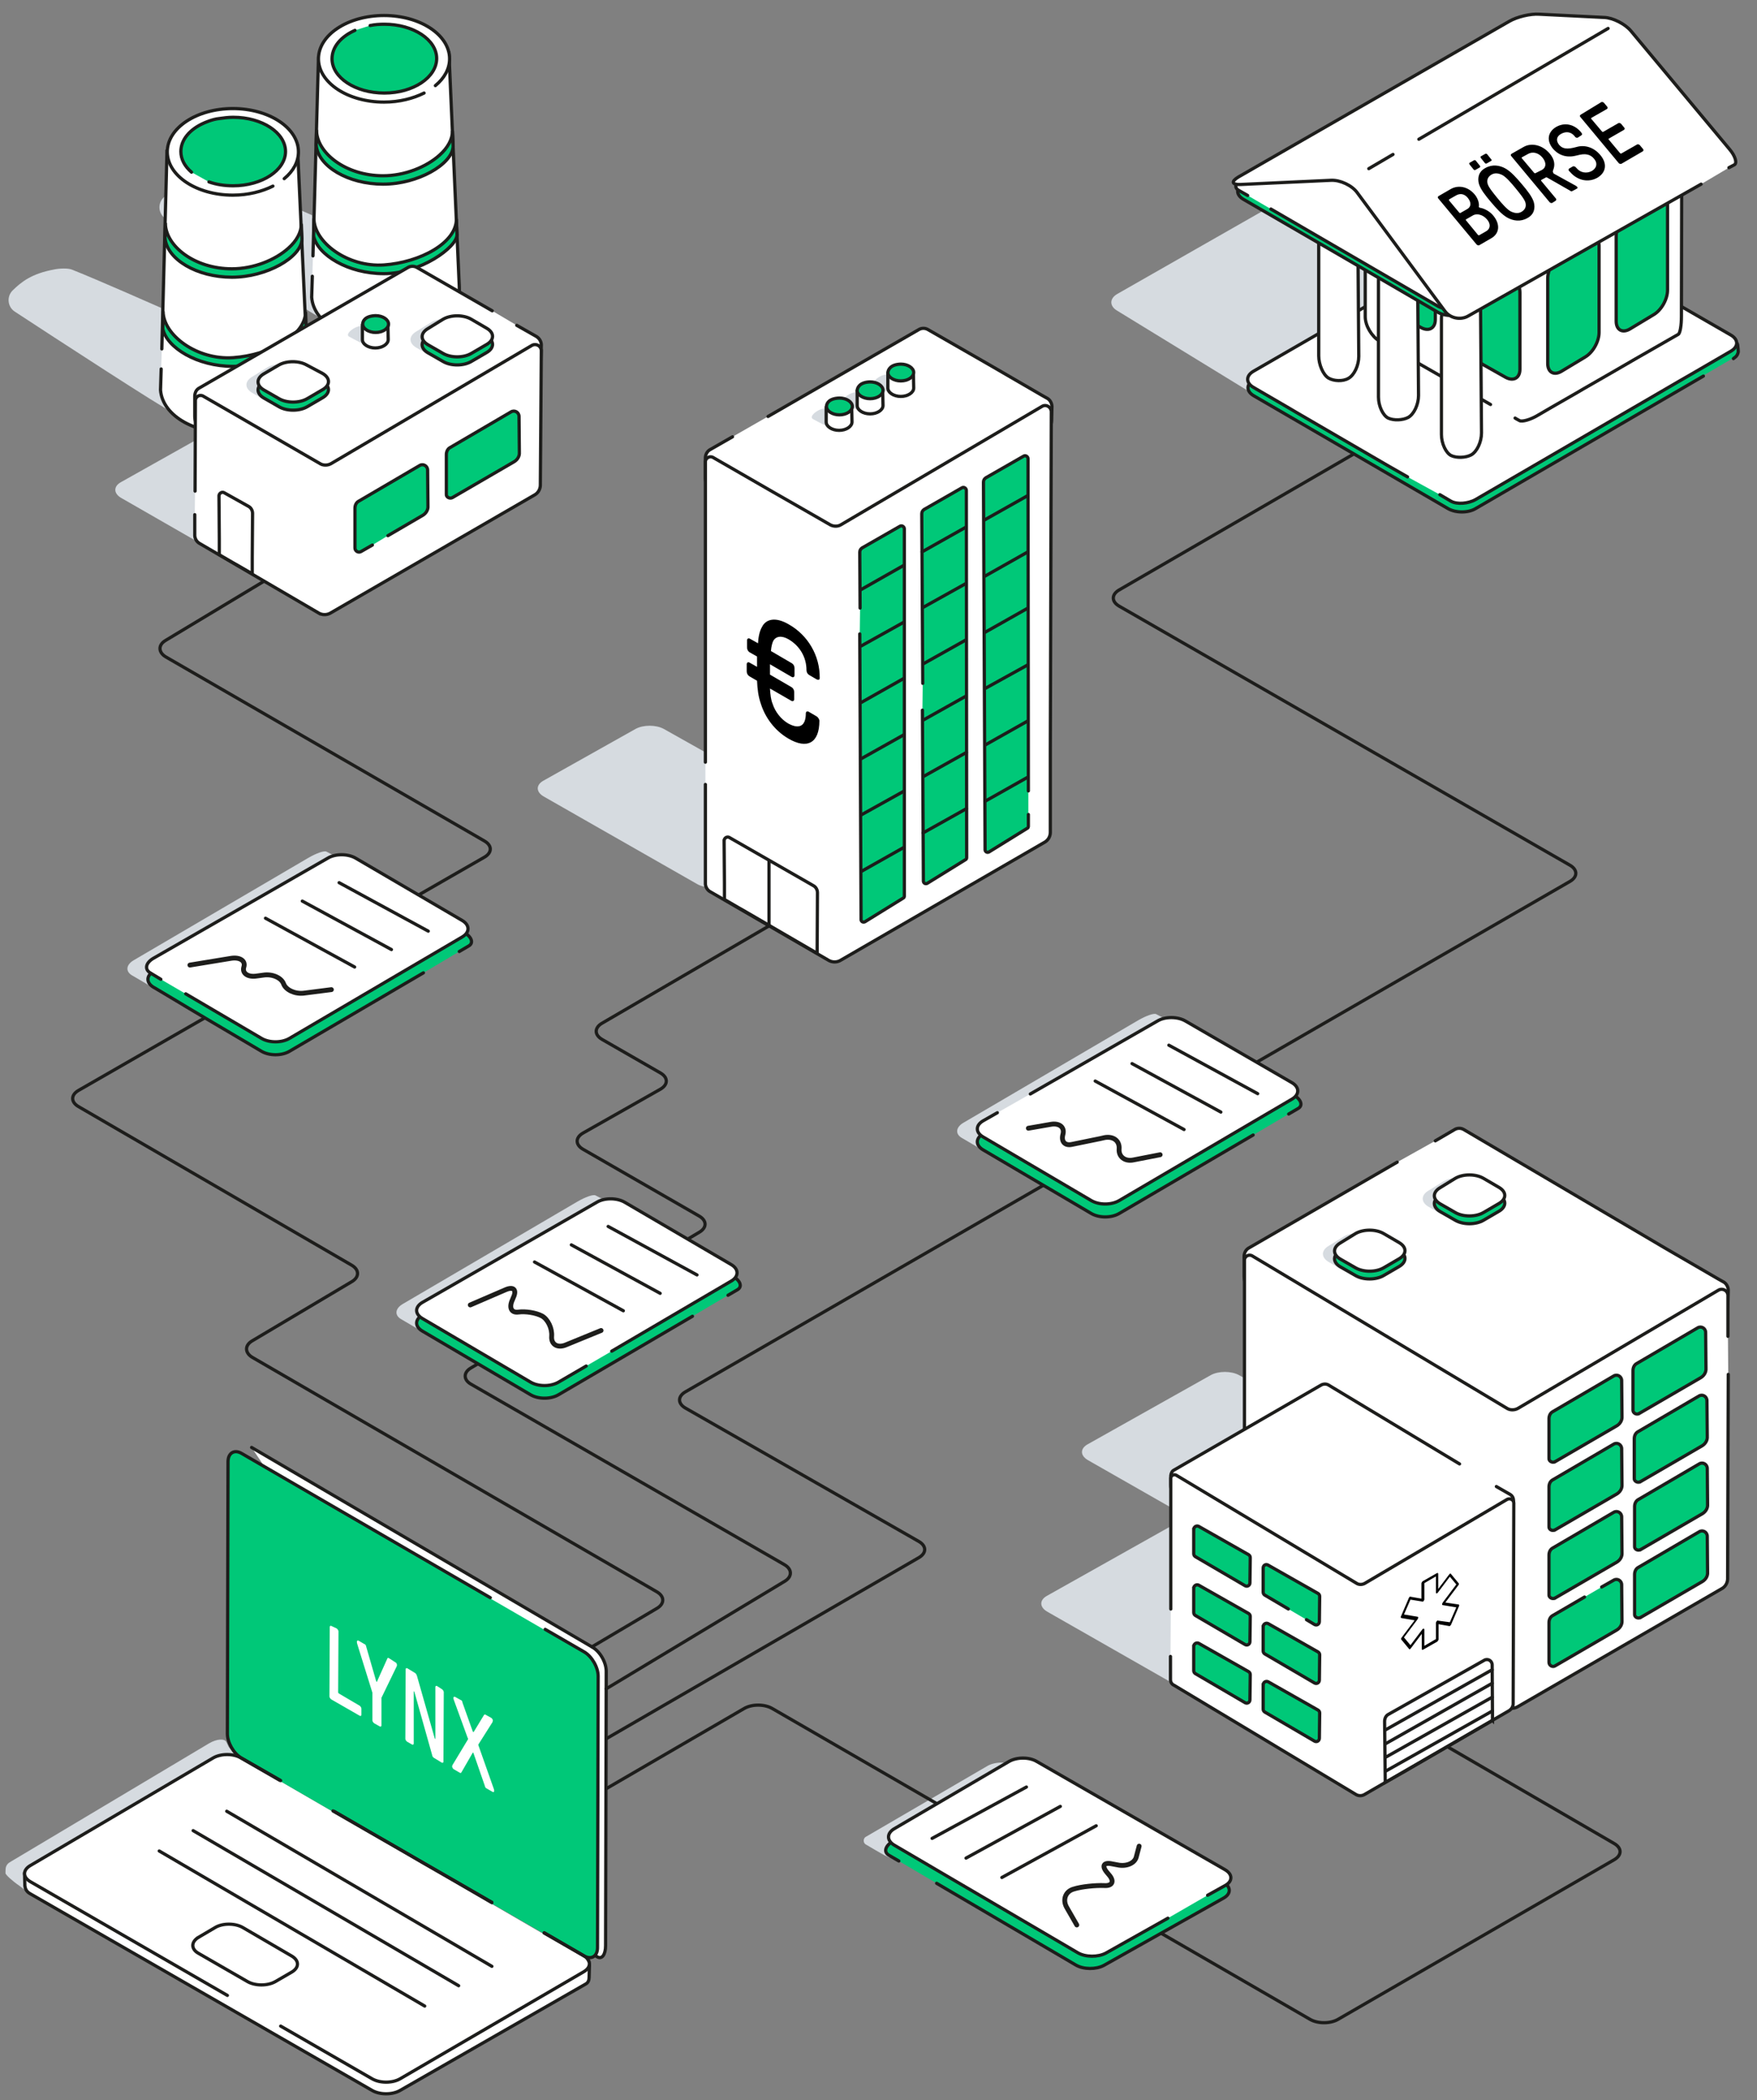 <svg xmlns="http://www.w3.org/2000/svg" xmlns:xlink="http://www.w3.org/1999/xlink" baseProfile="tiny" width="544" height="650"><rect width="100%" height="100%" fill="#808080" stroke="none"/><style><![CDATA[.B{stroke:#1d1d1b}.C{stroke-miterlimit:10}.D{fill:none}.E{fill:#00c878}.F{stroke-linecap:round}.G{fill:#fff}.H{fill:#d6dbe0}.I{stroke-width:1.5}]]></style><path d="M182.4 608.3l-62.9 37.6-114.4-66 65.3-38.1 110.8 64.3z" class="G"/><path d="M273.8 574.2l-2.8-1.6-2.9-1.7c-.9-.5-.9-1.9 0-2.4l37.6-21.9c2.4-1.4 6.3-1.4 8.6 0l1.6.9c2.4 1.4 2.4 3.7 0 5.1L280.8 573c-2.4 1.4-4.9 2.2-5.7 1.8l-1.3-.6M99.4 98.4c-1 0-36.2-22.9-48.1-30.7a4.2 4.2 0 0 1-.6-6.6c2.6-2.5 5.7-5.1 12.8-6.4 1.4-.3 4.3-.5 5.6.1 7.6 3 27.5 11.8 27.5 11.8" class="H"/><g class="B C F G"><path d="M96.7 85.5l-.2 6.5c.6 8.2 11.3 14.1 23.9 13.2 8.1-.6 15.1-3.8 18.8-8.3h.1c2.1-2.5 3.1-5.2 2.9-8.1v-.1L139 16.4 98.6 18l-1.7 61.2"/><use xlink:href="#B"/></g><g class="E B C"><use xlink:href="#C"/><use xlink:href="#D"/><path d="M114.6 7.9c1.4-.3 2.9-.4 4.4-.4 9 0 16.2 4.8 16.2 10.6S128 28.8 119 28.8s-16.2-4.8-16.2-10.6c0-3.7 2.8-6.9 7.1-8.8" class="F"/></g><path d="M52.6 127.1c-1 0-36.2-22.9-48.1-30.7-2.2-1.5-2.5-4.7-.5-6.6 2.6-2.5 5.7-5.1 12.8-6.4 1.4-.3 4.3-.5 5.6.1 7.6 3 27.5 11.8 27.5 11.8" class="H"/><g class="B C F G"><path d="M49.9 114.2l-.2 6.5c.6 8.2 11.3 14.1 23.9 13.2 8.1-.6 15.1-3.8 18.8-8.3h.1c2.1-2.5 3.1-5.2 2.9-8.1v-.1l-3.3-72.2-40.4 1.6-1.6 61.2"/><use xlink:href="#B" x="-46.8" y="28.8"/></g><g class="E B C"><use xlink:href="#C" x="-46.7" y="28.7"/><use xlink:href="#D" x="-46.8" y="28.8"/><path d="M59.3 53.3c-2.1-1.8-3.3-4-3.3-6.4 0-3.7 2.8-6.9 7.1-8.8 0 0 2.6-1.2 4.7-1.4 1.4-.2 2.9-.4 4.4-.4 9 0 16.2 4.8 16.2 10.6s-7.3 10.6-16.2 10.6c-2.7 0-5.3-.4-7.5-1.2" class="F"/></g><path d="M75.3 170.8c-2.4 1.4-6.3 1.4-8.7 0l-29.1-16.7c-2.4-1.4-2.4-3.6 0-4.9l28.5-16c2.4-1.3 6.3-1.4 8.7 0l29.2 16.3c2.4 1.3 2.4 3.6 0 4.9l-28.6 16.4z" class="H"/><use xlink:href="#E" class="G"/><use xlink:href="#E" class="B C D F"/><use xlink:href="#F" class="G"/><use xlink:href="#F" class="B C D F"/><use xlink:href="#G" class="G"/><use xlink:href="#G" class="B C D"/><use xlink:href="#H" class="E"/><use xlink:href="#H" class="B C D F"/><use xlink:href="#I" class="E"/><use xlink:href="#I" class="B C D"/><use xlink:href="#J" class="H"/><g class="B C"><use xlink:href="#K" class="G"/><use xlink:href="#L" class="E"/></g><use xlink:href="#M" class="H"/><use xlink:href="#M" x="3.6" y="1.6" class="E"/><use xlink:href="#M" x="3.6" y="1.6" class="B C D"/><use xlink:href="#M" x="3.6" y="-0.9" class="G"/><use xlink:href="#M" x="3.6" y="-0.9" class="B C D"/><use xlink:href="#M" x="-50.8" y="14" class="H"/><use xlink:href="#M" x="-47.2" y="15.6" class="E"/><use xlink:href="#M" x="-47.2" y="15.6" class="B C D"/><use xlink:href="#N" class="G"/><use xlink:href="#N" class="B C D"/><path d="M483 77.9c2.4-1.4 2.3-3.5-.1-4.8l-50.7-26.5c-2.4-1.3-6.4-1.2-8.8.2L345.9 91c-2.4 1.4-2.4 3.7-.1 5.1l46.7 28.6c2.3 1.4 6.2 1.5 8.6.1L483 77.9z" class="H"/><path d="M388.2 122.6c-2.4-1.4-2.4-3.7 0-5l79.3-46.7c2.4-1.4 6.3-1.4 8.6 0l60.2 35.1c2.4 1.4 2.4 3.7 0 5l-79.4 46.5c-2.4 1.4-6.3 1.4-8.6 0l-60.1-34.9z" class="E"/><path d="M536.7 111s.2-.2.5-.4.6-.6.7-.8.3-.7.3-1-.1-1.3-.2-2.1-2.2-2.5-4.7-3.8l-57.2-31.2c-2.4-1.3-6.3-1.3-8.7.1l-79.2 45.7c-2.4 1.4-2.4 3.6 0 5l60.1 34.9c2.4 1.4 6.3 1.4 8.6 0l70.5-41" class="B C D F"/><use xlink:href="#O" class="G"/><use xlink:href="#O" class="B C D F"/><use xlink:href="#P" class="G"/><use xlink:href="#P" class="B C D F"/><use xlink:href="#Q" class="E"/><use xlink:href="#Q" class="B C D"/><use xlink:href="#R" class="E"/><use xlink:href="#R" class="B C D"/><use xlink:href="#S" class="E"/><use xlink:href="#S" class="B C D"/><use xlink:href="#T" class="E"/><use xlink:href="#T" class="B C D"/><use xlink:href="#U" class="G"/><use xlink:href="#U" class="B C D"/><use xlink:href="#V" class="G"/><use xlink:href="#V" class="B C D"/><use xlink:href="#V" x="19.5" y="11.6" class="G"/><use xlink:href="#V" x="19.5" y="11.6" class="B C D"/><path d="M385 61.7c-2.4-1.4-2.4-3.6 0-5L464.3 11c2.4-1.4 6.3-1.4 8.7 0l59.9 34.5c2.4 1.4 2.4 3.6 0 5l-79.1 46.1c-2.4 1.4-6.3 1.4-8.6 0L385 61.7z" class="E"/><path d="M521.6 57l-67.9 39.6c-2.4 1.4-6.3 1.4-8.6 0l-7.9-4.6-23.9-13.9L385 61.7c-2.4-1.4-2.4-3.6 0-5L464.3 11c2.4-1.4 6.3-1.4 8.7 0l59.9 34.5c2.4 1.4 3.4 3.1 2.2 3.7l-2.1 1.2" class="B C D"/><use xlink:href="#W" class="G"/><use xlink:href="#W" class="B C D F"/><use xlink:href="#X" class="G"/><g class="B C D F"><use xlink:href="#X"/><path d="M439.3 43.1l58.6-34.3m-74.1 43.4l7.5-4.4"/></g><path d="M460.3 50.6c-.2.1-.5 0-.6-.2l-1.2-1.5c-.1-.2-.2-.4 0-.5l1.4-.8c.2-.1.5 0 .6.2l1.2 1.5c.2.2.2.4 0 .5l-1.4.8zm-3.5 2c-.2.1-.5 0-.6-.2l-1.2-1.5c-.1-.2-.2-.4 0-.5l1.4-.8c.2-.1.5 0 .6.2l1.2 1.5c.2.2.1.4 0 .5l-1.4.8zm25-13.3c2.6-1.5 5.6-.9 7.7 1.6l.2.3c.2.2.2.5-.1.7l-1.1.7c-.2.1-.6 0-.8-.2l-.2-.3c-1.1-1.3-2.6-1.5-4.1-.7s-1.7 2.1-.7 3.4c1.1 1.3 2.5 1.5 5.4.7 2.7-.8 5.5.2 7.4 2.5 2.2 2.6 1.8 5.4-.9 7-2.8 1.6-6.2.9-8.5-1.8l-.3-.3c-.2-.2-.2-.5 0-.7l1.2-.7c.2-.1.6 0 .8.2l.3.3c1.2 1.5 3.2 1.8 4.8.9 1.5-.9 1.8-2.4.7-3.7-1.2-1.5-2.8-1.8-5.3-1.1-2.9.8-5.5.2-7.5-2.1-2.1-2.6-1.5-5.2 1-6.7zm-.6 14.5l6.7 3.7c.1.1.3.2.4.3.2.2.2.5-.1.6l-1.3.7c-.3.2-.6.1-.8-.1l-7-4c-.2-.1-.4-.2-.6 0l-1.3.7c-.1.1-.1.2 0 .3l4.5 5.4c.2.2.2.5 0 .7l-1.1.7c-.2.1-.6 0-.8-.2l-11.9-14.3c-.2-.2-.2-.5.1-.7l3.7-2.1c2.4-1.4 5.8-.7 8.1 2 1.6 1.9 1.7 3.6 1.1 5.1-.1.3-.2.6 0 .8 0 .2.1.3.3.4zm-3.8-1.2c1.3-.7 1.5-2.2.2-3.8s-3.1-1.9-4.4-1.2l-2 1.1c-.1.1-.1.2 0 .3l3.8 4.5c.1.1.3.2.4.1l2-1"/><path d="M466.2 52.2c1.7 1 3.3 2.8 5 4.8s3.2 3.9 3.7 5.6c.5 1.8.1 3.8-2 4.9-2.1 1.2-4.4.9-6.3-.2-1.7-1-3.3-2.8-5-4.8s-3.2-3.9-3.7-5.6c-.5-1.8-.1-3.8 2-4.9 2.1-1.2 4.4-.9 6.3.2zm6.1 10.5c-.3-1.1-1.8-2.9-3.1-4.5s-2.9-3.4-4-4c-1.2-.6-2.4-.8-3.5-.1s-1.4 1.7-1.1 2.8 1.8 2.9 3.1 4.5 2.9 3.4 4 4c1.2.6 2.4.8 3.5.1s1.4-1.7 1.1-2.8m-14.1 1.6c1.4.2 3.2 1.2 4.2 2.5 2.2 2.7 1.8 5.5-.6 6.9l-3.8 2.2c-.2.1-.6 0-.8-.2l-11.9-14.3c-.2-.2-.2-.5.1-.7l3.8-2.2c2.3-1.3 5.3-.8 7.4 1.7.9 1.1 1.4 2.5 1.3 3.6-.1.2 0 .4.3.5zm1.9 7.3c1.3-.7 1.6-2.2.3-3.7-1.2-1.4-3.1-2-4.4-1.2l-2.1 1.2c-.1.1-.1.2 0 .3l3.7 4.5c.1.1.3.2.4.1l2.1-1.2m-11.4-9.5l3.1 3.7c.1.1.3.2.4.1l2.1-1.2c1.2-.7 1.3-2 .2-3.4s-2.5-1.5-3.7-.8l-2.1 1.2c-.1.1-.1.3 0 .4m47.1-30.5c.2-.1.6 0 .8.2l1 1.2c.2.2.2.5 0 .7l-4.9 2.8c-.1.1-.1.2 0 .3l3.3 3.9c.1.1.3.2.4.1l4.7-2.7c.2-.1.6 0 .8.2l1 1.2c.2.2.2.5-.1.7l-4.7 2.7c-.1.1-.1.2 0 .3l3.5 4.2c.1.1.3.2.4.1l4.9-2.8c.2-.1.6 0 .8.2l1 1.2c.2.2.2.5 0 .7l-6.7 3.9c-.2.1-.6 0-.8-.2l-11.9-14.3c-.2-.2-.2-.5.1-.7l6.4-3.9z"/><path d="M1.7 579.8c0-.5 0-1.3.1-1.8s.5-1.1.9-1.4 2.7-1.6 5-3l57-34c2.4-1.4 4.8-1.6 5.4-.4s.8 1.7.5 1.2l2 2.6c-2-.3-5.5.6-7.9 2L7.8 578.5v.1l-.2 6.2s0 .1-.1 0l-1.6-1.2c-2.3-1.6-4.1-3.3-4.2-3.8z" class="H"/><use xlink:href="#Y" class="G"/><use xlink:href="#Y" class="B C D F"/><use xlink:href="#Z" class="G"/><use xlink:href="#Z" class="B C D F"/><path d="M70.4 536.8c0 2.8 1.9 6.1 4.3 7.5l106 61.3c2.4 1.4 4.3.3 4.3-2.5l.2-84c0-2.8-1.9-6.1-4.3-7.5l-106-61.4c-2.4-1.4-4.3-.3-4.3 2.5l-.2 84.1z" class="E"/><g class="B C D"><path d="M168.5 598.3l12.2 7c2.4 1.4 2.4 3.6 0 5l-56.8 33.1c-2.4 1.4-6.3 1.4-8.7 0l-28.3-16.3" class="F"/><path d="M103.4 560.6l11.9 6.9 37.2 21.4"/></g><path d="M70.4,617.6l-61-35.2c-2.4-1.4-2.4-3.6,0-5L66,544.1c2.4-1.4,6.3-1.4,8.6,0l12,6.9" class="G"/><g class="B C D"><path d="M70.4 617.6l-61-35.2c-2.4-1.4-2.4-3.6 0-5L66 544.1c2.4-1.4 6.3-1.4 8.6 0l12 6.9" class="F"/><path d="M61.5 599.6c-2.4 1.4-2.4 3.7 0 5l15.1 8.7c2.4 1.4 6.3 1.4 8.7 0l5-2.9c2.4-1.4 2.4-3.6 0-5l-15.1-8.8c-2.4-1.4-6.3-1.4-8.6 0l-5.1 3z"/><path d="M152.3 608.6l-82.1-48m71.8 54l-82.2-48m71.7 54.3l-82.2-48m37.6-21.8l-12.2-7c-2.4-1.4-4.3-4.8-4.3-7.5l.2-84.2c0-2.7 2-3.9 4.3-2.5l76.9 44.6m.5 94.4l-12.4-7.2-8.7-5-7.2-4.2-20.9-12m65.7-56.2l12.1 7c2.4 1.4 4.3 4.8 4.3 7.5l-.2 84c0 2.8-2 3.9-4.3 2.5l-12.2-7.1" class="F"/></g><path d="M104.2 504c.3.2.6.6.6 1l-.1 18.7a.55.55 0 0 0 .3.5l6.3 3.7c.3.2.6.6.6 1v1.8c0 .4-.3.5-.6.3l-8.7-5c-.3-.2-.6-.6-.6-1l.1-21.4c0-.4.3-.5.6-.3l1.5.7zm18.2 10.5c.3.1.5.5.5.8 0 .2 0 .3-.1.5l-4.7 9.7v8.5c0 .4-.3.5-.6.3l-1.6-.9c-.3-.2-.6-.6-.6-1v-8.5l-4.7-15.1c-.1-.4-.1-.5-.1-.7 0-.3.3-.4.5-.3l1.9 1.1c.3.1.4.4.5.8l3 10.4c.1.2.1.4.2.4.1.1.2 0 .2-.2l3.1-6.9c.1-.3.3-.3.5-.2l2 1.3zm14.4 8.3c.3.2.6.6.6 1l-.1 21.4c0 .4-.3.5-.6.3l-2.3-1.4a1.22 1.22 0 0 1-.6-.9l-5.4-19.2c-.1-.3-.1-.4-.2-.5s-.1 0-.1.1v16c0 .4-.3.5-.6.3l-1.4-.8c-.3-.2-.6-.6-.6-1l.1-21.4c0-.4.3-.5.6-.3l2.3 1.4c.3.2.4.4.6.9l5.4 19c.1.3.1.4.2.5.1 0 .1 0 .1-.1v-15.9c0-.4.3-.5.6-.3l1.4.9zm15.3 8.9c.3.2.5.6.5.8s-.1.3-.1.5l-4.3 6.8c-.1.1-.1.2-.1.2s0 .2.1.4l4.7 13.3c.1.3.1.4.1.6 0 .4-.2.4-.5.3l-1.9-1.1c-.2-.1-.4-.3-.5-.8l-3.4-9.8c-.1-.3-.2-.4-.2-.5-.1 0-.1 0-.2.2l-3.4 5.9c-.2.3-.3.3-.5.2l-1.9-1.1c-.3-.2-.5-.6-.5-.8s0-.3.1-.5l4.7-7.8c.1-.1.1-.2.1-.3s0-.2-.1-.3l-4.3-11.8c-.1-.3-.1-.5-.1-.6 0-.3.2-.4.5-.3l1.8 1c.3.1.4.3.5.8l3.1 8.7c.1.2.1.3.2.4.1 0 .1-.1.2-.1l3.1-5.1c.2-.3.3-.3.5-.2l1.8 1z" class="G"/><path d="M419 140.6l-72.5 42c-2.4 1.4-2.4 3.6 0 5l139.6 80.2c2.4 1.4 2.4 3.6 0 5l-273.9 158c-2.4 1.4-2.4 3.6 0 5l72.3 41.3c2.4 1.4 2.4 3.6 0 5l-96.7 56m-106.4-358l-30.1 18.1c-2.4 1.4-2.3 3.7 0 5.1l98.7 57c2.4 1.4 2.4 3.6 0 5L24.3 337.5c-2.4 1.4-2.4 3.6 0 5l84.6 49.1c2.4 1.4 2.4 3.7 0 5.1L78.1 415c-2.4 1.4-2.3 3.7 0 5.1l125.3 72.6c2.4 1.4 2.4 3.7 0 5.1l-20.1 11.9m264.8 30.9l51.7 30c2.4 1.4 2.4 3.6 0 5L414.3 625c-2.4 1.4-6.3 1.4-8.7 0l-166.5-96.2c-2.4-1.4-6.3-1.4-8.7 0l-42.5 24.7" class="B C D F"/><use xlink:href="#a" class="H"/><use xlink:href="#b" class="E"/><use xlink:href="#b" class="B C D F"/><use xlink:href="#c" class="G"/><g class="B C D F"><use xlink:href="#c"/><path d="M361.9 323.5l27.5 15m-38.9-9.3l27.5 15m-38.9-9.6l27.5 15"/><path d="M318.4 349.2l6.9-1.2c2.7-.5 4.4.9 3.8 3.1s.6 3.6 2.8 3.1l8.8-1.8 1.3-.3c2.7-.5 4.7 1 4.5 3.5-.2 2.4 1.8 4 4.5 3.4l8.2-1.6" class="I"/></g><use xlink:href="#a" x="-256.9" y="-50.3" class="H"/><use xlink:href="#d" class="E"/><use xlink:href="#d" class="B C D F"/><use xlink:href="#e" class="G"/><g class="B C D F"><use xlink:href="#e"/><path d="M105 273.2l27.6 15m-39-9.3l27.6 15m-39-9.7l27.6 15.1"/></g><path d="M224.5 273.6c-2.4 1.4-6.3 1.4-8.7 0l-47.5-27.1c-2.4-1.4-2.4-3.6 0-4.9l28.5-16c2.4-1.3 6.3-1.3 8.7 0l47.7 26.8c2.4 1.3 2.4 3.6 0 4.9l-28.7 16.3z" class="H"/><use xlink:href="#f" class="G"/><use xlink:href="#f" class="B C D F"/><use xlink:href="#g" class="G"/><use xlink:href="#g" class="B C D F"/><path d="M244.3 193.3c5.8 3.3 9.6 9.6 9.5 16.6 0 .5-.4.6-.9.4l-2.4-1.4c-.5-.3-.8-.9-.8-1.5 0-4-2.1-7.5-5.5-9.5-2.2-1.3-4-1-4.8.5-.3.6-.6 1.7-.7 3.1l6.5 3.8c.5.3.8.9.8 1.5v2.2c0 .5-.4.8-.9.5l-6.7-3.9v3.2l6.7 3.9c.5.3.8.9.8 1.5v2.2c0 .5-.4.8-.9.5l-6.6-3.8c.1 1.8.3 3.5.8 4.7.8 2.5 2.6 4.8 4.8 6.1 3.4 1.9 5.5.9 5.5-3.1 0-.5.4-.8.9-.5l2.4 1.4c.4.2.9.9.9 1.4 0 6.9-3.8 8.9-9.6 5.5-4.3-2.5-7.2-6.6-8.5-10.7-.8-2.3-1.1-4.6-1.2-7.2l-2.4-1.4c-.5-.3-.8-.9-.8-1.5v-2.2c0-.5.4-.8.9-.5l2.3 1.3v-3.2l-2.3-1.3c-.5-.3-.8-.9-.8-1.5v-2.2c0-.5.4-.8.9-.5l2.5 1.4c.1-2 .5-3.8 1.2-5 1.2-2.5 4.2-3.3 8.4-.8z"/><use xlink:href="#h" class="G"/><g class="B C D"><use xlink:href="#h"/><path d="M237.9 286.7l-51.5 30c-2.4 1.4-2.4 3.6 0 5l18.1 10.4c2.4 1.4 2.4 3.6 0 5l-24 13.6c-2.4 1.4-2.4 3.6 0 5l36 20.7c2.4 1.4 2.4 3.6 0 5l-70.7 42c-2.4 1.4-2.3 3.7 0 5l97.1 55.9c2.4 1.4 2.4 3.7.1 5.1l-55.3 33.3m50.4-256.1v19.7" class="F"/></g><use xlink:href="#i" class="E"/><g class="B C F"><use xlink:href="#i" class="D"/><g class="E"><path d="M266.7 269.7l13.3-7.5m-13.3-10l13.3-7.4m-13.6-62.2l13.4-7.6m-13.1 24.9l13.1-7.3"/><path d="M266.7 217.4l13.1-7.4m-13.1 24.8l13.2-7.4"/></g></g><use xlink:href="#j" class="E"/><g class="B C F"><use xlink:href="#j" class="D"/><g class="E"><path d="M285.8 257.8l13.4-7.5m-13.4-9.9l13.4-7.5m-13.7-62.1l13.5-7.6M285.8 188l13.1-7.3"/><path d="M285.8 205.5l13.2-7.4m-13.2 24.8l13.2-7.4"/></g></g><use xlink:href="#k" class="E"/><g class="B C F"><use xlink:href="#k" class="D"/><g class="E"><path d="M305 248l13.3-7.5m-13.3-9.9l13.3-7.5M304.7 161l13.5-7.6M305 178.3l13.1-7.4"/><path d="M305 195.7l13.1-7.4M305 213.1l13.2-7.3"/></g></g><use xlink:href="#J" x="162.7" y="15" class="H"/><g class="B C"><use xlink:href="#K" x="162.7" y="15" class="G"/><use xlink:href="#l" class="E"/></g><use xlink:href="#J" x="153.2" y="20.5" class="H"/><g class="B C"><use xlink:href="#K" x="153.2" y="20.4" class="G"/><use xlink:href="#l" x="-9.5" y="5.5" class="E"/></g><use xlink:href="#J" x="143.6" y="25.5" class="H"/><g class="B C"><path d="M263.8 130.6c0 1.4-1.8 2.6-4 2.6s-4-1.2-4-2.6V126c0-.1.1-.2.2-.2l7.7.2.1 4.6z" class="G"/><use xlink:href="#L" x="143.6" y="25.5" class="E"/></g><path d="M393 479c-2.4 1.4-6.3 1.4-8.7 0l-47.5-27.1c-2.4-1.4-2.4-3.6 0-4.9l38.1-21.4c2.4-1.3 6.3-1.3 8.7 0l47.7 26.8c2.4 1.3 2.4 3.6 0 4.9L393 479zm-12.6 46.9c-2.4 1.4-6.3 1.4-8.7 0l-47.5-27.1c-2.4-1.4-2.4-3.6 0-4.9l38.1-21.4c2.4-1.3 6.3-1.3 8.7 0l47.7 26.8c2.4 1.3 2.4 3.6 0 4.9l-38.3 21.7z" class="H"/><use xlink:href="#m" class="G"/><use xlink:href="#m" class="B C D F"/><use xlink:href="#n" class="G"/><use xlink:href="#n" class="B C D F"/><use xlink:href="#o" class="G"/><use xlink:href="#o" class="B C D F"/><use xlink:href="#p" class="G"/><use xlink:href="#p" class="B C D F"/><use xlink:href="#q" class="E"/><use xlink:href="#q" class="B C D"/><use xlink:href="#r" class="E"/><use xlink:href="#r" class="B C D"/><use xlink:href="#s" class="E"/><use xlink:href="#s" class="B C D"/><use xlink:href="#q" x="26.4" y="6.2" class="E"/><use xlink:href="#q" x="26.4" y="6.2" class="B C D"/><use xlink:href="#q" y="42.2" class="E"/><use xlink:href="#q" y="42.2" class="B C D"/><use xlink:href="#s" x="26.5" y="6.1" class="E"/><use xlink:href="#s" x="26.5" y="6.1" class="B C D"/><use xlink:href="#t" class="E"/><use xlink:href="#t" class="B C D F"/><use xlink:href="#s" x="26.5" y="27.1" class="E"/><use xlink:href="#s" x="26.5" y="27.1" class="B C D"/><use xlink:href="#u" class="E"/><use xlink:href="#u" class="B C D"/><use xlink:href="#v" class="E"/><use xlink:href="#v" class="B C D F"/><use xlink:href="#u" y="18.2" class="E"/><use xlink:href="#u" y="18.2" class="B C D"/><use xlink:href="#u" x="21.5" y="30.1" class="E"/><use xlink:href="#u" x="21.5" y="30.1" class="B C D"/><use xlink:href="#u" y="36.2" class="E"/><use xlink:href="#u" y="36.2" class="B C D"/><use xlink:href="#u" x="21.5" y="48.1" class="E"/><g class="B C D"><use xlink:href="#u" x="21.5" y="48.1"/><path d="M462.1 532.5v-2.1l-.1-15.1c0-1.3-1.4-2.1-2.5-1.4l-29.6 16.7c-.8.4-1.2 1.3-1.2 2.2l.2 18.9c1.4-.7 33-19.1 33.2-19.2z"/><path d="M429 535.4l33-18.6m-33 22.9l33-18.7m-33 22.9l33-18.6m-33 22.9l33-18.6" class="F"/></g><path d="M451.6 496.6c.1 0 .1.1.2.2 0 .1 0 .2-.1.4l-2.4 5.6c-.1.2-.2.3-.3.4-.1 0-.1.1-.2.1l-3.4-.6v4.7c0 .2-.2.5-.4.7l-4.4 2.5c-.2.1-.4 0-.4-.2v-4.7l-3.4 4.5-.2.2c-.1.1-.2.1-.3 0l-2.4-2.9c-.1-.1-.1-.2-.1-.3s.1-.2.2-.4l4-5.3-4.1-.7c-.1 0-.1-.1-.2-.2 0-.1 0-.2.1-.4l2.4-5.6c.1-.2.2-.3.3-.4.1 0 .1-.1.2 0l3.4.6v-4.7c0-.2.2-.5.4-.7l4.4-2.5c.2-.1.4 0 .4.2v4.7l3.4-4.5.2-.2c.1-.1.2-.1.3 0l2.4 2.9c.1.1.1.2.1.3a.76.76 0 0 1-.2.4l-4 5.3 4.1.6zm-2.7 5.5l2-4.6-4.2-.7c-.1 0-.2-.1-.2-.3 0-.1.1-.3.2-.5l4.2-5.6-2-2.4-3.7 4.9-.2.2c-.1 0-.1.1-.2.1s-.2-.1-.2-.3v-5L441 490v5c0 .2-.1.3-.2.5l-.2.2c-.1 0-.1.1-.2 0l-3.7-.6-2 4.6 4.2.7c.1 0 .2.1.2.3 0 .1-.1.3-.2.5l-4.2 5.6 2 2.4 3.7-4.9.2-.2c.1 0 .1-.1.2 0 .1 0 .2.1.2.3v5l3.6-2.1v-5c0-.2.1-.3.2-.5l.2-.2c.1 0 .1-.1.2 0l3.7.5"/><use xlink:href="#M" x="313.4" y="265.9" class="H"/><use xlink:href="#M" x="317" y="267.4" class="E"/><use xlink:href="#M" x="317" y="267.4" class="B C D"/><use xlink:href="#M" x="317" y="265" class="G"/><use xlink:href="#M" x="317" y="265" class="B C D"/><use xlink:href="#M" x="282.5" y="283" class="H"/><use xlink:href="#M" x="286.1" y="284.5" class="E"/><use xlink:href="#M" x="286.1" y="284.5" class="B C D"/><use xlink:href="#M" x="286.1" y="282.1" class="G"/><g class="B C D"><use xlink:href="#M" x="286.1" y="282.1"/><path d="M58.8 298.7l12.8-2.1c2.7-.4 4.5.8 3.9 2.7s1.2 3.2 3.9 2.8l2.2-.3c2.7-.4 5.5.8 6.2 2.7s3.5 3.2 6.2 2.9l8.6-1.1" class="F I"/></g><use xlink:href="#a" x="-173.6" y="56.1" class="H"/><use xlink:href="#w" class="E"/><use xlink:href="#w" class="B C D F"/><use xlink:href="#x" class="G"/><g class="B C D F"><use xlink:href="#x"/><path d="M188.3 379.6l27.5 15m-38.9-9.3l27.5 15m-38.9-9.7l27.5 15.1"/><path d="M145.6 403.9l10.9-4.7c2.5-1.1 3.6 0 2.4 2.5l-.2.5c-1.2 2.5-.4 4.2 1.8 3.9s5.4.2 7.3 1.2c1.8 1 3.2 3.8 3 6.3s1.8 3.7 4.3 2.7l11-4.5" class="I"/></g><use xlink:href="#y" class="E"/><use xlink:href="#y" class="B C D F"/><path d="M277.3 571c-2.4-1.4-2.4-3.7 0-5.1l35.5-20.8c2.4-1.4 6.3-1.4 8.6 0l58.3 33.5c2.4 1.4 2.4 3.6 0 4.9l-37 20.8c-2.4 1.3-6.3 1.3-8.7-.1L277.3 571z" class="E"/><use xlink:href="#z" class="G"/><g class="B C D F"><use xlink:href="#z"/><path d="M317.8 553.1L288.6 569m39.7-9.9l-29.2 16m40.3-10l-29.2 16"/><path d="M333.4 595.8l-3.1-5.4c-1.4-2.4-.4-5 2.1-5.7 2.5-.8 6.8-1.2 9.4-1.1 2.7.2 3.3-1.4 1.5-3.4l-.5-.6c-1.8-2.1-1.1-3.3 1.6-2.7l1.6.3c2.7.6 5.3-.5 5.8-2.4l.9-3.4" class="I"/></g><defs ><path id="B" d="M131.3 28.8c-3.4 1.7-7.7 2.8-12.4 2.8-11.2 0-20.3-6-20.3-13.4s9.1-13.4 20.3-13.4 20.3 6 20.3 13.4c0 3.1-1.6 6-4.4 8.3"/><path id="C" d="M141.5 72.7c-.1 3.9-11.4 12-22.6 12s-20.5-5.8-21.8-11.6l.1-5.5c0 7.4 10.5 15.2 21.7 14.4s22.4-6.8 22.4-14.2l.2 4.9z"/><path id="D" d="M140.3 45.4c-.4 5.5-10.9 11.6-21.7 11.6s-20.1-5.5-20.7-12.1l.1-4.7c0 7.1 9 14.2 20.6 14.2 6.7 0 13.4-2.7 17.5-6.4 2.5-2.2 4-4.9 4-7.5l.2 4.9z"/><path id="E" d="M160 100.7l6 3.4c1 .6 1.6 1.6 1.6 2.7l-.1 4c0 2.7-2 6.2-4.3 7.7l-57.3 36.3c-2.3 1.5-6.2 1.6-8.6.2l-32.7-18.8c-2.4-1.4-4.3-4.7-4.3-7.5v-6.2c.1-1.1.5-1.9 1.4-2.4l64.6-37.3a2.8 2.8 0 0 1 2.8 0l23.3 13.4"/><path id="F" d="M60.3 159.3v6.3c0 1.1.6 2.1 1.5 2.6l36.8 21.5a3.7 3.7 0 0 0 3.8 0l63.1-36.5c1.1-.6 1.8-1.8 1.8-3.1l.3-41.5c0-1.5-1.6-2.4-2.9-1.7l-62.2 36.6c-1.1.6-2.4.6-3.4 0l-36.2-20.9c-1.1-.6-2.4.2-2.4 1.4l-.1 28"/><path id="G" d="M67.8 153.5l.1 13.2v5l4.3 2.5 1.6.9 4.3 2.5v-5l.1-13.7c0-.9-.5-1.8-1.3-2.2l-7.5-4.2c-.7-.4-1.6.2-1.6 1z"/><path id="H" d="M120.1 165.8l10.8-6.3c1-.6 1.7-1.7 1.6-2.9l-.1-11.1c0-1.3-1.4-2.1-2.5-1.4l-18.8 11c-.8.4-1.2 1.3-1.2 2.2v12.3c0 1 1.1 1.6 1.9 1.1l3.5-2"/><path id="I" d="M140.1 154l19.1-11.1c1-.6 1.7-1.7 1.6-2.9l-.1-11.1c0-1.3-1.4-2.1-2.5-1.4l-18.8 11c-.8.4-1.2 1.3-1.2 2.2V153c-.1.8 1 1.5 1.9 1z"/><path id="J" d="M113.2 106.8c-.3-.1-3.5-1.7-5.1-2.6s2.4-3.7 4-3.2l5.9 2-4.8 3.8z"/><path id="K" d="M120.2 105.1c0 1.4-1.8 2.6-4 2.6s-4-1.2-4-2.6v-4.6c0-.1.1-.2.2-.2l7.7.2.1 4.6z"/><path id="L" d="M116.3 97.7c2.2 0 4 1.2 4 2.6s-1.8 2.6-4 2.6-4-1.2-4-2.6c0-.9.7-2.5 4-2.6z"/><path id="M" d="M128.9 102.6c-2.4 1.4-2.4 3.6 0 5l4.7 2.7c2.4 1.4 6.3 1.4 8.7 0l4.8-2.8c2.4-1.4 2.4-3.6 0-5l-4.8-2.8c-2.4-1.4-6.3-1.4-8.7 0l-4.7 2.9z"/><path id="N" d="M81.7 115.7c-2.4 1.4-2.4 3.6 0 5l4.7 2.7c2.4 1.4 6.3 1.4 8.7 0l4.8-2.8c2.4-1.4 2.4-3.6 0-5L95 113c-2.4-1.4-6.3-1.4-8.7 0l-4.6 2.7z"/><path id="O" d="M445.8 153.1l3.4 2c1.9 1.1 5.4.8 7.7-.5l63.3-36.8 4-2.3 8.6-5 3.1-1.8c2.4-1.4 2.4-3.6 0-5L476 69.2c-2.4-1.4-6.3-1.4-8.7 0l-79.2 45.7c-2.4 1.4-2.4 3.6 0 5l2.4 1.4 8.6 5 2.2 1.3 28.2 16.4 6.3 3.6"/><path id="P" d="M469.1 129.4s.6.4 1.4.8 3.4-.3 5.7-1.7l3.6-2.1 8.7-5 1.7-1 8.7-5 7.6-4.4 13.1-7.5c.6-.3 1-2.8 1-5.6l.1-46.3c0-2.7-1.9-6.1-4.3-7.5l-40.3-23.2c-2.4-1.4-6.3-1.4-8.7 0L427 44.2c-2.4 1.4-4.3 4.7-4.3 7.5V98c0 2.8 2 6.1 4.3 7.5l34.5 19.7"/><path id="Q" d="M432.8 63.4c-2.4-1.4-4.3-.3-4.3 2.5v24c0 2.8 2 6.1 4.4 7.5l7.1 4c2.4 1.3 4.4.2 4.4-2.5V75.2c0-2.8-1.9-6.1-4.3-7.5l-7.3-4.3z"/><path id="R" d="M459 78.8c-2.4-1.4-4.3-.3-4.3 2.5v24c0 2.8 2 6.1 4.4 7.5l7.1 4c2.4 1.3 4.4.2 4.4-2.5V90.6c0-2.8-1.9-6.1-4.3-7.5l-7.3-4.3z"/><path id="S" d="M490.9 73.8c2.3-1.5 4.2-.4 4.2 2.3v26.8c0 2.8-1.9 6.2-4.3 7.6l-7.3 4.4c-2.3 1.4-4.3.4-4.3-2.4V86.2c0-2.8 1.9-6.2 4.2-7.7l7.5-4.7z"/><path id="T" d="M512.1 60.7c2.3-1.5 4.2-.4 4.2 2.3v26.8c0 2.8-1.9 6.2-4.3 7.6l-7.3 4.4c-2.3 1.4-4.3.4-4.3-2.4V73.1c0-2.8 1.9-6.2 4.2-7.7l7.5-4.7z"/><path id="U" d="M412.6 67.4c-2.4 1.4-4.3 4.7-4.3 7.5v35.2c0 2.8 1.4 5.9 3 6.9 1.7 1 4.5 1.1 6.2.1 1.8-1 3.2-4 3.2-6.8l-.3-39.5c0-2.7-.6-5.3-1.3-5.7s-3.2.4-5.6 1.8l-.9.5z"/><path id="V" d="M431.1 79.5c-2.4 1.4-4.3 4.7-4.3 7.5v35.9c0 2.8 1.4 5.7 3 6.5 1.7.8 4.5.7 6.2-.2 1.8-1 3.2-4 3.2-6.8l-.3-39.5c0-2.7-.6-5.3-1.3-5.7s-3.2.4-5.6 1.8l-.9.5z"/><path id="W" d="M393.5 64.7l51.6 30c2.4 1.4 6.3 1.4 8.6 0L522 54.9a57.15 57.15 0 0 0 7.6-5.5c1.8-1.6 1.3-4.2-1-5.6L472.8 9.2c-2.3-1.4-6.2-1.5-8.6-.1L385 54.8c-2.4 1.4-3.1 3.2-1.5 4.1l2.8 1.6"/><path id="X" d="M526.7 57l-72.1 40.8c-2.4 1.4-5.7.7-7.3-1.6l-27.1-36.6c-1.6-2.2-5.2-3.9-8-3.8l-28.1 1.3c-2.7.1-3-.9-.7-2.3l83.9-48.2c2.4-1.4 6.6-2.4 9.3-2.2l20.1 1c2.7.1 6.4 2 8.2 4.1l30.6 36.7c1.8 2.1 2.4 4.3 1.5 4.8l-1.7.9"/><path id="Y" d="M182.5 604.2l2.5 1.5c1.4.8 2.5-.8 2.5-3.5l.2-84.9c0-2.8-1.9-6.1-4.3-7.5L77.9 448"/><path id="Z" d="M7.6 579.7l.1 4c.1.6.3 1.7 1.6 2.4L115.2 647c2.4 1.4 6.3 1.4 8.7 0l57.4-32.9c.8-.4 1.1-1.2 1.1-2.1l.1-3.7"/><path id="a" d="M360.9 320.4c2.3-1.5 2.9-3.4 1.3-4.3l-4.2-2.2c-.7-.4-3.2.5-5.6 1.9l-54.1 31.7c-2.4 1.4-2.6 3.5-.5 4.7l5.8 3.4c1.1.7 3.9 0 6.2-1.5l51.1-33.7z"/><path id="b" d="M399 344.8l2.9-1.7c1.6-.9 1-2.8-1.4-4.2l-33-19.3c-2.4-1.4-6.3-1.4-8.6 0l-54.5 31.3c-2.4 1.4-2.4 3.6 0 5l33.5 19.7c2.4 1.4 6.2 1.4 8.6 0l41.5-24.3"/><path id="c" d="M308.8 344.4l-4.4 2.5c-2.4 1.4-2.4 3.6 0 5l33.5 19.7c2.4 1.4 6.2 1.4 8.6 0l53.5-31.4c2.4-1.4 2.4-3.7 0-5.1L367 316c-2.4-1.4-6.3-1.4-8.6 0L319 338.6"/><path id="d" d="M142.2 294.5l2.9-1.7c1.6-.9 1-2.8-1.4-4.2l-33-19.3c-2.4-1.4-6.3-1.4-8.6 0l-54.5 31.3c-2.4 1.4-2.4 3.6 0 5l.7.4 6.2 3.7 4 2.4 6.4 3.8 16.1 9.5c2.4 1.4 6.2 1.4 8.6 0l41.5-24.3"/><path id="e" d="M57.5 307.6L81 321.4c2.4 1.4 6.2 1.4 8.6 0l53.5-31.4c2.4-1.4 2.4-3.7 0-5.1l-33-19.3c-2.4-1.4-6.3-1.4-8.6 0l-54 31c-2.4 1.4-2.8 3.4-1 4.5l3.3 2"/><path id="f" d="M226.8 135.2l-7 4c-.8.5-1.3 1.3-1.4 2.4v6.2c0 2.8 2 6.1 4.3 7.5l32.7 18.8c2.4 1.4 6.2 1.3 8.6-.2l57.3-36.3c2.3-1.5 4.3-4.9 4.3-7.7l.1-4c0-1.1-.6-2.2-1.6-2.7l-1.6-.9-16.2-9.4-19-10.9a2.8 2.8 0 0 0-2.8 0l-46.7 26.9"/><path id="g" d="M218.4 235.9V143c0-1.2 1.3-2 2.4-1.4l18.4 10.6 9.1 5.2 8.7 5c1.1.6 2.4.6 3.4 0l62.2-36.6c1.3-.8 2.9.2 2.9 1.7l-.3 104.6v25.5c0 1.3-.7 2.5-1.8 3.1l-63.1 36.5a3.7 3.7 0 0 1-3.8 0L219.9 276c-.9-.5-1.5-1.5-1.5-2.6v-30.6"/><path id="h" d="M224.2 260.2l.1 13.2v5l4.3 2.5 1.6.9 22.7 13.2s.1 0 .1-.1l.1-18.6c0-.9-.5-1.8-1.3-2.2l-26-14.9c-.7-.4-1.6.2-1.6 1z"/><path id="i" d="M266.2 196.2l.4 88.4c0 .6.6 1 1.2.7l11.8-7.3c.3-.1.4-.4.4-.7V163.7c0-.7-.8-1.2-1.4-.8l-11.7 6.7c-.4.3-.7.7-.7 1.3l.1 17.3"/><path id="j" d="M285.6 219.8l.3 52.9c0 .6.6 1 1.2.7l11.8-7.3c.3-.1.4-.4.4-.7l-.1-113.6c0-.7-.8-1.2-1.4-.8l-11.7 6.7c-.4.3-.7.7-.7 1.3l.3 52.5"/><path id="k" d="M318.4 244.8l-.1-102.8c0-.7-.8-1.2-1.4-.8l-11.7 6.7c-.4.3-.7.7-.7 1.3L305 263c0 .6.6 1 1.2.7l11.8-7.3c.3-.1.4-.4.4-.7v-3.6"/><path id="l" d="M278.9 112.7c2.2 0 4 1.2 4 2.6s-1.8 2.6-4 2.6-4-1.2-4-2.6c.1-.9.8-2.5 4-2.6z"/><path id="m" d="M432.6 359.7l-46 26.6c-.8.5-1.3 1.3-1.4 2.4v6.2c0 2.8 1.9 6.2 4.3 7.6l75.4 45c2.4 1.4 6.2 1.4 8.5-.1l57.3-36.3c2.3-1.5 4.3-4.9 4.3-7.7l.1-4c0-1.1-.6-2.2-1.6-2.7l-1.6-.9-16.2-9.4-62.5-36.8a2.8 2.8 0 0 0-2.8 0l-6 3.5"/><path id="n" d="M535 413.6V401c0-1.5-1.6-2.4-2.9-1.7L470 435.9c-1.1.6-2.4.6-3.4 0l-78.9-47.2c-1.1-.6-2.4.2-2.4 1.4v87.7c0 1.1.6 2.1 1.5 2.6l79.4 47.8a3.7 3.7 0 0 0 3.8 0l63.1-36.5c1.1-.6 1.8-1.8 1.8-3.1l.2-63.2"/><path id="o" d="M451.9 453.1l-40.7-24.5c-.6-.3-1.3-.3-2 0L363.5 455c-.6.3-.9.9-1 1.7v3c0 2.8 1.9 6.2 4.3 7.6l50.9 30.4c2.4 1.4 6.2 1.4 8.5-.1l38.1-24.2c2.3-1.5 4.3-4.9 4.3-7.7v-1.3c0-.8-.4-1.5-1.1-1.9l-4.2-2.4"/><path id="p" d="M362.4 512.7v7.1c0 .8.4 1.5 1.1 1.8l56.3 33.8a2.62 2.62 0 0 0 2.7 0l44.7-25.9c.8-.5 1.3-1.3 1.3-2.2l.2-62c0-1.1-1.1-1.7-2.1-1.2l-44.1 26c-.8.4-1.7.4-2.4 0l-55.9-33.5c-.8-.4-1.7.1-1.7 1V498"/><path id="q" d="M481.5 452.4l19.1-11.1c1-.6 1.7-1.7 1.6-2.9l-.1-11.1c0-1.3-1.4-2.1-2.5-1.4l-18.8 11c-.8.4-1.2 1.3-1.2 2.2v12.3c-.1.8 1 1.5 1.9 1z"/><path id="r" d="M507.5 437.5l19.1-11.1c1-.6 1.7-1.7 1.6-2.9l-.1-11.1c0-1.3-1.4-2.1-2.5-1.4l-18.8 11c-.8.4-1.2 1.3-1.2 2.2v12.3c0 .8 1 1.5 1.9 1z"/><path id="s" d="M481.5 473.5l19.1-11.1c1-.6 1.7-1.7 1.6-2.9l-.1-11.1c0-1.3-1.4-2.1-2.5-1.4l-18.8 11c-.8.4-1.2 1.3-1.2 2.2v12.3c-.1.9 1 1.5 1.9 1z"/><path id="t" d="M490.6 494.3l-9.8 5.7c-.8.4-1.2 1.3-1.2 2.2v12.3c0 1 1.1 1.6 1.9 1.1l19.1-11.1c1-.6 1.7-1.7 1.6-2.9l-.1-11.1c0-1.3-1.4-2.1-2.5-1.4l-3.7 2.1"/><path id="u" d="M369.6 473.4v7.5c0 .4.2.7.5.9l15.4 9c.7.4 1.5-.1 1.5-.9l.1-7.8c0-.4-.2-.7-.5-.9l-15.5-8.8c-.7-.3-1.5.2-1.5 1z"/><path id="v" d="M404.5 501.3l2.5 1.5c.7.4 1.5-.1 1.5-.9l.1-7.8c0-.4-.2-.7-.5-.9l-15.5-8.8c-.7-.4-1.5.1-1.5.9v7.5c0 .4.2.7.5.9l7.3 4.3"/><path id="w" d="M225.4 400.9l2.9-1.7c1.6-.9 1-2.8-1.4-4.2l-33-19.3c-2.4-1.4-6.3-1.4-8.6 0L130.8 407c-2.4 1.4-2.4 3.6 0 5l33.5 19.7c2.4 1.4 6.2 1.4 8.6 0l41.5-24.3"/><path id="x" d="M189.4 418.2l37-21.7c2.4-1.4 2.4-3.7 0-5.1l-33-19.3c-2.4-1.4-6.3-1.4-8.6 0l-54 31c-2.4 1.4-2.4 3.6 0 5l33.5 19.7c2.4 1.4 6.2 1.4 8.6 0l8.6-5"/><path id="y" d="M278.3 576l-3.1-1.8c-1.7-1-1.1-2.9 1.2-4.3l35.5-20.8c2.4-1.4 6.3-1.4 8.6 0l58.3 33.5c2.4 1.4 2.4 3.6 0 4.9l-37 20.8c-2.4 1.3-6.3 1.3-8.7-.1L290 582.9"/><path id="z" d="M361.6 593.7l-19.2 10.8c-2.4 1.3-6.3 1.3-8.7-.1l-56.8-33.3c-2.4-1.4-2.4-3.7 0-5.1l35.5-20.8c2.4-1.4 6.3-1.4 8.6 0l58.3 33.5c2.4 1.4 2.4 3.6 0 4.9l-5.4 3"/></defs></svg>
